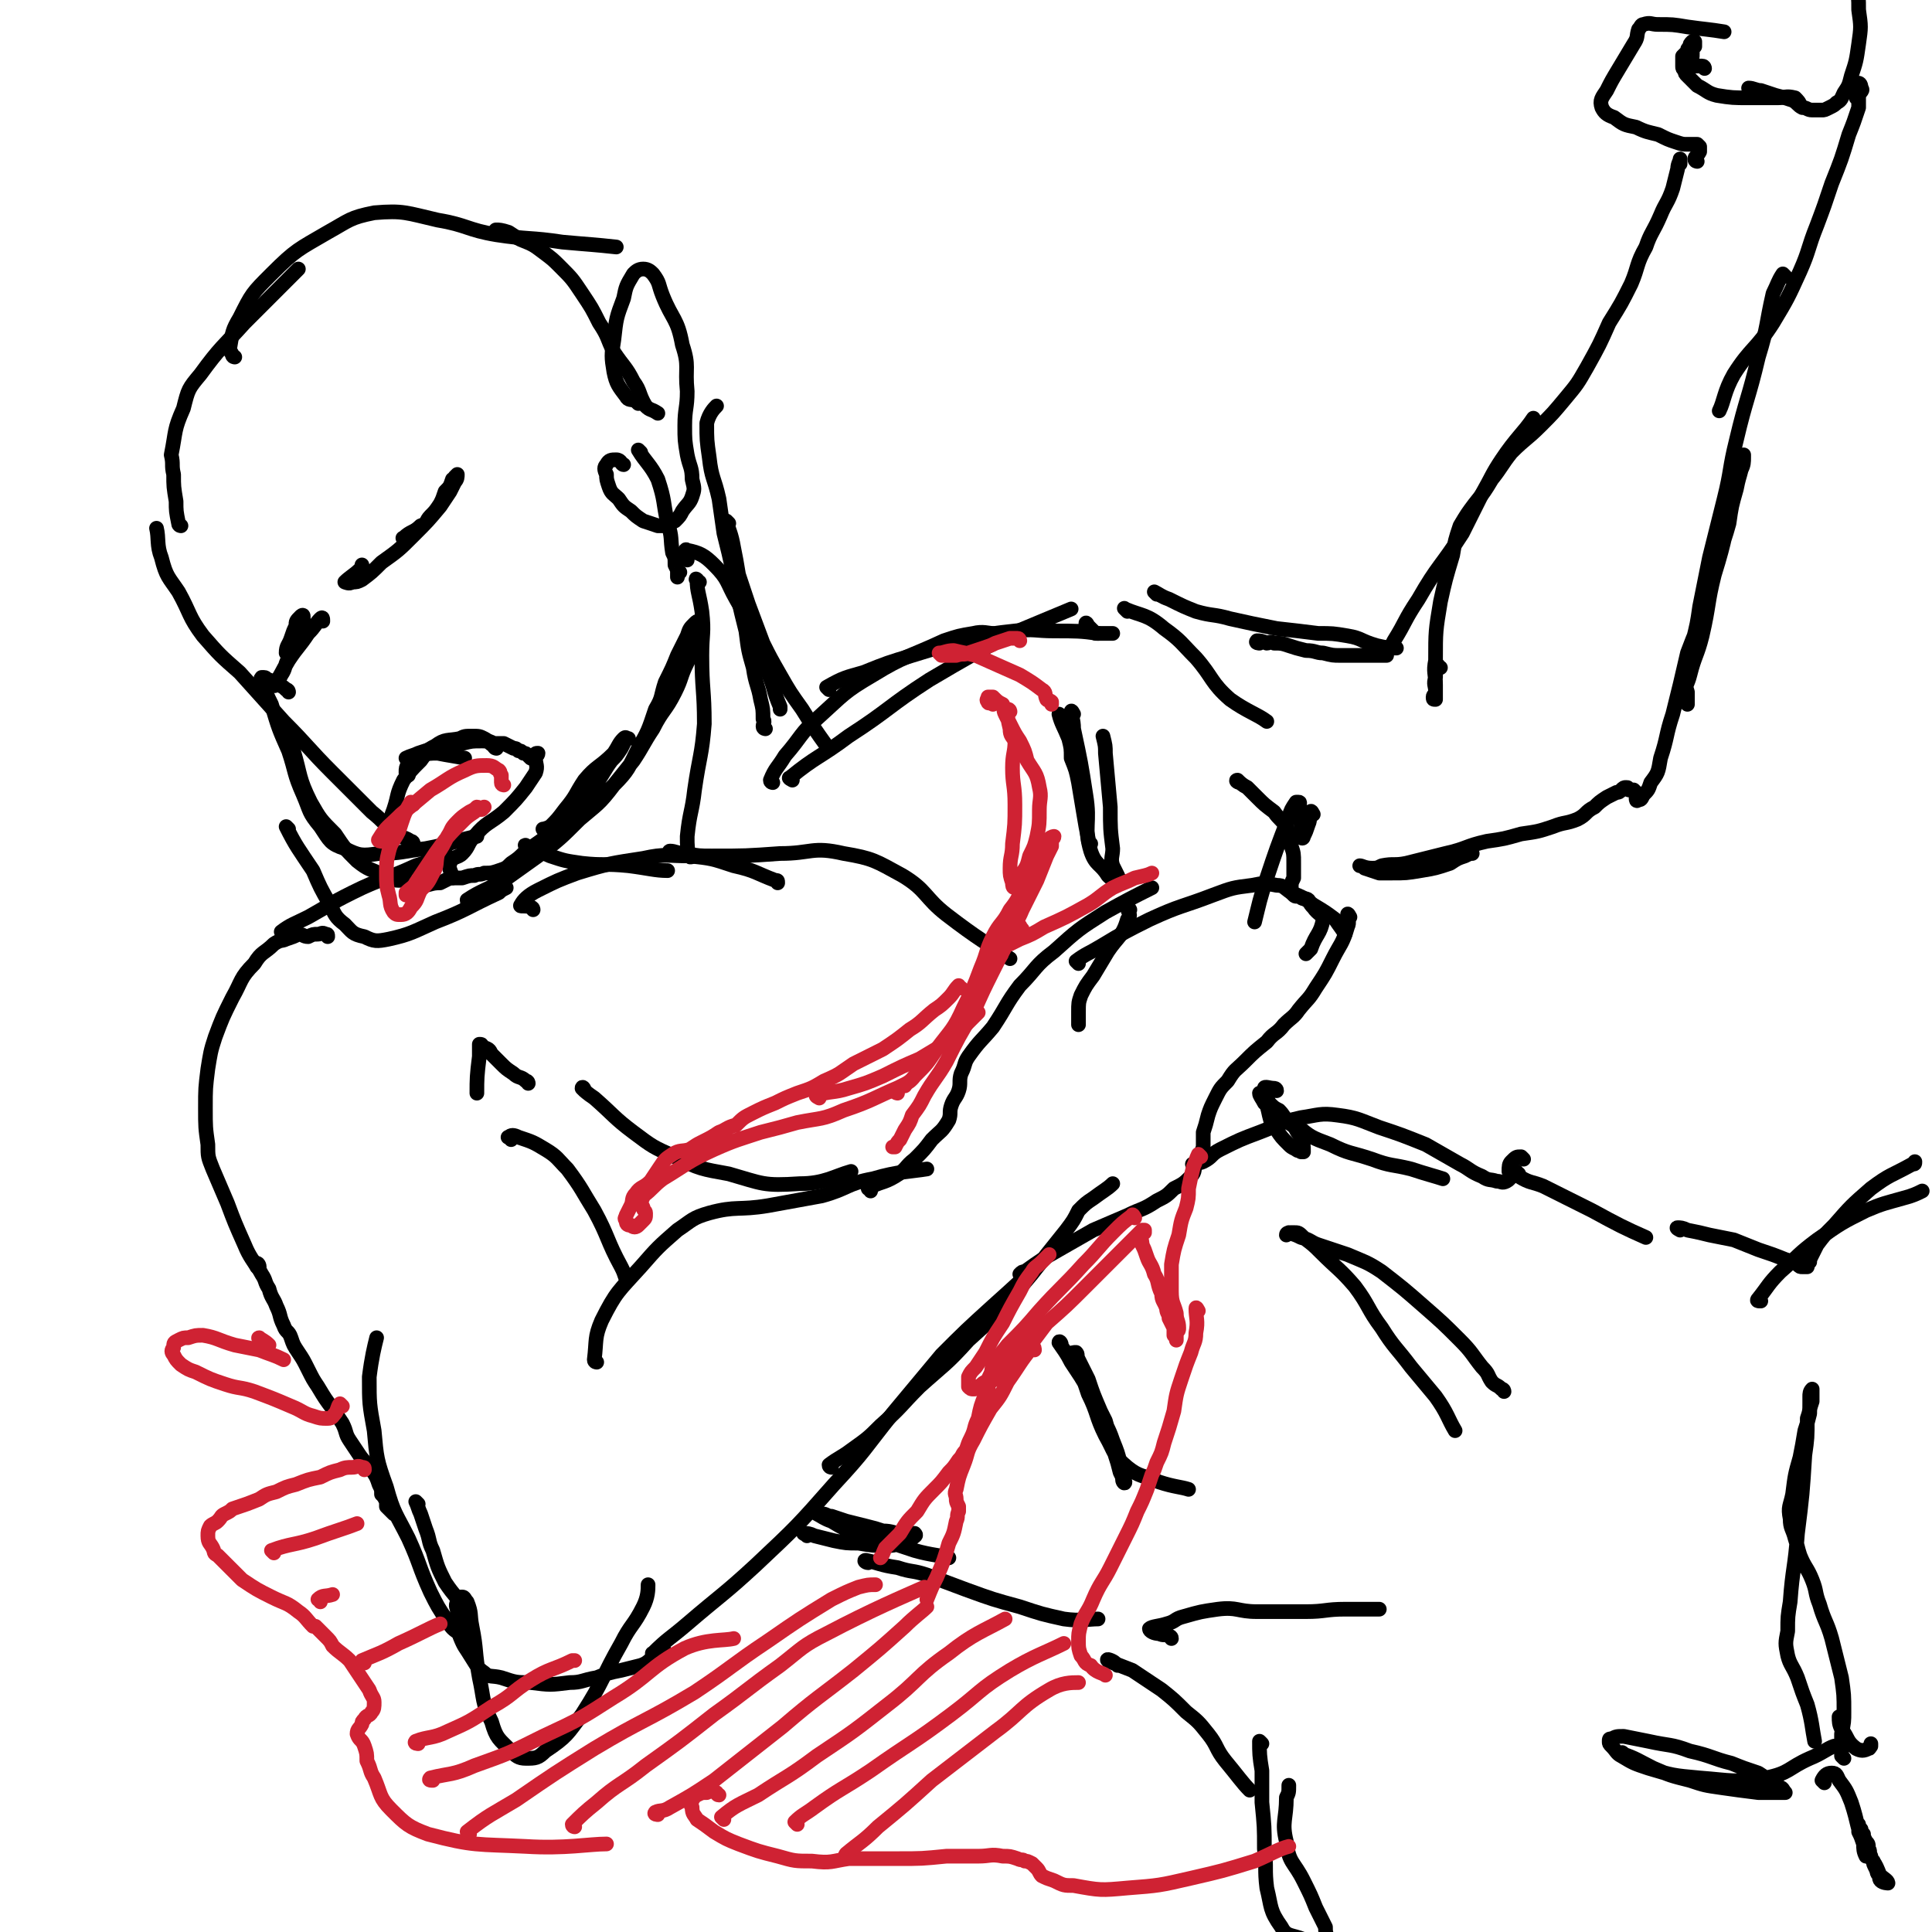 <svg viewBox='0 0 790 790' version='1.1' xmlns='http://www.w3.org/2000/svg' xmlns:xlink='http://www.w3.org/1999/xlink'><g fill='none' stroke='rgb(0,0,0)' stroke-width='6' stroke-linecap='round' stroke-linejoin='round'><path d='M134,383c0,-1 0,-1 -1,-1 -1,-1 -2,0 -3,0 -2,0 -2,0 -4,1 -2,0 -2,-1 -4,-1 -2,1 -2,1 -5,2 -2,1 -2,0 -5,2 -4,4 -5,3 -8,8 -6,6 -5,7 -9,14 -4,8 -4,8 -7,16 -2,6 -2,7 -3,13 -1,8 -1,8 -1,16 0,8 0,8 1,15 0,5 0,5 2,10 3,7 3,7 6,14 3,8 3,8 7,17 2,5 4,7 5,9 '/><path d='M106,518c0,-1 -1,-2 -1,-1 0,1 1,2 2,4 2,3 1,3 3,6 1,4 2,4 3,7 2,4 1,4 3,8 1,3 2,2 3,5 1,3 1,3 3,6 2,3 2,3 4,7 2,4 2,4 4,7 3,5 3,5 6,9 2,3 2,3 4,6 2,4 1,4 3,7 2,3 2,3 4,6 2,3 3,3 5,6 2,3 2,3 3,6 1,2 1,2 1,4 1,1 1,1 2,3 0,1 0,1 0,2 1,1 1,1 2,2 0,0 0,0 0,0 1,1 1,1 1,1 '/><path d='M171,615c0,0 -1,-1 -1,-1 1,2 1,3 2,5 1,3 1,3 2,6 2,5 1,5 3,9 2,7 2,7 5,13 4,6 5,6 9,12 '/><path d='M193,672c0,0 0,-1 -1,-1 -2,-2 -2,-1 -4,-3 -3,-2 -3,-2 -5,-5 -4,-6 -4,-6 -7,-12 -5,-11 -4,-11 -9,-22 -5,-10 -6,-10 -9,-21 -4,-11 -4,-12 -5,-23 -2,-11 -2,-11 -2,-22 1,-8 2,-12 3,-16 '/><path d='M209,466c0,-1 -2,-1 -1,-1 1,-1 2,-1 4,0 6,2 6,2 11,5 5,3 5,4 9,8 6,8 6,9 11,17 6,11 5,12 11,23 1,2 1,2 2,5 '/><path d='M244,557c0,0 -1,0 -1,-1 1,-8 0,-9 3,-16 6,-12 7,-12 16,-22 7,-8 7,-8 15,-15 6,-4 6,-5 13,-7 11,-3 12,-1 24,-3 11,-2 11,-2 22,-4 11,-3 10,-5 21,-7 10,-3 16,-3 22,-4 '/><path d='M268,677c0,0 -2,-1 -1,-1 6,-6 7,-6 14,-12 14,-12 15,-12 28,-24 17,-16 17,-16 32,-33 13,-14 12,-14 24,-29 10,-12 10,-12 20,-24 10,-10 10,-10 21,-20 9,-8 13,-12 19,-17 '/><path d='M340,600c0,0 -1,0 -1,-1 4,-3 5,-3 9,-6 7,-5 7,-5 12,-10 9,-8 8,-8 16,-16 10,-9 11,-9 20,-19 10,-9 10,-9 19,-19 7,-8 7,-8 13,-16 4,-5 4,-5 8,-10 3,-4 3,-4 5,-8 3,-3 3,-3 6,-5 4,-3 6,-4 8,-6 '/><path d='M356,487c0,-1 -1,-1 -1,-1 5,-3 6,-2 11,-5 5,-3 4,-4 8,-7 4,-4 4,-4 7,-8 4,-4 4,-3 7,-8 1,-3 0,-3 1,-6 1,-3 2,-3 3,-6 1,-3 0,-4 1,-7 2,-4 1,-4 3,-7 5,-7 5,-6 10,-12 6,-9 5,-9 11,-17 7,-7 6,-8 14,-14 10,-9 10,-9 21,-16 9,-5 11,-6 19,-10 '/><path d='M462,372c0,0 -1,-2 -1,-1 0,2 2,3 0,5 -2,7 -4,7 -8,13 -3,5 -3,5 -6,10 -3,4 -3,4 -5,8 -1,3 -1,3 -1,7 0,2 0,3 0,5 '/><path d='M441,394c0,0 -1,-1 -1,-1 4,-3 5,-3 10,-6 10,-6 10,-6 20,-11 13,-6 13,-5 26,-10 8,-3 8,-3 16,-4 5,-1 5,-1 10,0 3,0 3,1 6,3 5,2 5,2 9,5 5,3 5,3 9,6 2,3 3,4 4,6 '/><path d='M552,375c0,0 -1,-2 -1,-1 0,2 1,3 0,5 -2,7 -3,7 -6,13 -3,6 -3,6 -7,12 -3,5 -3,4 -7,9 -2,3 -3,3 -6,6 -3,4 -4,3 -7,7 -5,4 -5,4 -9,8 -4,4 -4,3 -7,8 -3,3 -3,3 -5,7 -2,4 -2,4 -3,7 -1,4 -1,4 -2,7 0,3 0,3 0,6 -1,3 -1,3 -3,6 -1,3 0,4 -2,6 -3,3 -3,3 -7,5 -3,3 -3,3 -7,5 -6,4 -6,3 -12,6 -7,3 -7,3 -14,6 -7,4 -7,4 -14,8 -7,4 -7,4 -14,9 -1,0 -1,0 -2,1 '/><path d='M216,443c0,0 0,-1 -1,-1 -2,-2 -3,-1 -5,-3 -3,-2 -3,-2 -5,-4 -2,-2 -2,-2 -4,-4 -1,-2 -1,-2 -4,-3 0,-1 0,-1 -1,-1 0,2 0,3 0,5 -1,8 -1,9 -1,15 '/><path d='M116,382c0,0 -1,-1 -1,-1 4,-3 5,-3 11,-6 9,-5 8,-5 18,-10 12,-6 13,-5 26,-11 6,-2 10,-3 13,-4 '/><path d='M118,283c0,0 0,-1 -1,-1 -1,-1 -1,-1 -3,-2 -2,-1 -2,-1 -4,-2 -1,0 -1,-1 -2,-1 -1,0 -1,0 -1,0 -1,1 0,2 1,3 1,4 1,4 3,8 3,10 3,10 7,19 3,9 2,9 6,18 3,7 2,7 7,13 4,6 4,7 10,9 6,3 7,3 14,2 9,0 10,-1 19,-2 11,-2 15,-4 21,-5 '/><path d='M118,339c0,0 -1,-1 -1,-1 4,8 5,9 11,18 3,7 3,7 7,14 2,4 2,5 6,8 3,3 3,4 8,5 4,2 5,2 10,1 9,-2 10,-3 19,-7 13,-5 13,-6 26,-12 1,-1 1,-1 3,-2 '/><path d='M192,369c0,0 -1,0 -1,-1 6,-4 8,-4 15,-8 7,-5 7,-5 14,-10 9,-7 9,-7 17,-15 7,-6 8,-6 14,-14 6,-6 6,-7 10,-15 4,-7 4,-7 7,-16 3,-5 2,-5 4,-11 3,-6 3,-6 5,-11 2,-4 2,-4 4,-8 1,-3 1,-3 3,-5 1,-1 1,-1 2,-1 0,0 1,1 1,2 -1,3 -1,3 -2,6 -2,5 -2,5 -4,9 -3,6 -2,6 -5,12 -4,8 -5,7 -9,15 -4,6 -4,7 -8,13 -4,5 -4,5 -8,10 -4,4 -4,4 -8,7 -5,3 -5,3 -9,5 -3,2 -4,2 -7,4 -2,1 -2,1 -4,2 0,1 -1,0 -1,0 0,0 1,0 3,-1 3,-3 3,-3 6,-7 5,-6 4,-6 8,-12 5,-6 6,-5 12,-11 2,-3 2,-4 4,-6 1,-1 1,0 2,0 0,0 -1,0 -1,0 -1,2 -1,2 -2,4 -2,3 -2,3 -4,5 -3,4 -3,5 -6,9 -5,5 -5,5 -10,11 -4,4 -4,5 -8,9 -5,4 -5,4 -11,8 -3,3 -3,3 -6,5 -2,2 -2,2 -5,3 -3,1 -3,1 -6,1 -2,1 -2,0 -4,1 -2,0 -2,0 -5,1 -2,0 -2,0 -5,0 -2,1 -2,1 -4,2 -4,0 -4,1 -7,1 -4,0 -4,-1 -8,-2 -4,0 -4,0 -8,-2 -6,-3 -6,-2 -11,-6 -5,-5 -5,-5 -9,-11 -6,-6 -6,-6 -10,-13 -5,-10 -4,-11 -7,-21 -2,-5 -2,-5 -3,-9 '/><path d='M169,345c0,0 0,-1 -1,-1 -3,-2 -3,-1 -6,-3 -5,-4 -5,-5 -10,-9 -8,-8 -8,-8 -16,-16 -10,-10 -10,-11 -20,-21 -9,-10 -9,-10 -18,-20 -8,-7 -8,-7 -15,-15 -6,-8 -5,-9 -10,-18 -4,-6 -5,-6 -7,-14 -2,-5 -1,-8 -2,-12 '/><path d='M74,215c0,0 -1,0 -1,-1 -1,-5 -1,-5 -1,-9 -1,-6 -1,-6 -1,-11 -1,-4 0,-4 -1,-8 0,0 0,0 0,0 2,-10 1,-10 5,-19 2,-8 2,-8 7,-14 8,-11 9,-11 18,-21 1,-1 1,-1 1,-1 7,-7 7,-7 14,-14 3,-3 7,-7 7,-7 '/><path d='M96,146c0,0 -1,0 -1,-1 -1,-2 -2,-2 -1,-3 1,-6 1,-7 4,-12 5,-10 5,-10 13,-18 10,-10 11,-10 23,-17 9,-5 9,-6 19,-8 12,-1 13,0 26,3 12,2 12,4 24,6 13,2 14,1 27,3 11,1 13,1 22,2 '/><path d='M204,95c0,-1 -2,-1 -1,-1 1,0 2,0 5,1 3,2 3,2 5,3 5,2 5,2 9,5 4,3 4,3 7,6 5,5 5,5 9,11 4,6 4,6 7,12 4,6 3,6 6,12 4,6 5,6 8,12 3,4 2,5 5,10 2,2 2,1 5,3 '/><path d='M261,165c0,0 0,0 -1,-1 -2,-1 -3,0 -4,-2 -3,-4 -4,-5 -5,-10 -1,-6 -1,-7 0,-13 1,-9 1,-9 4,-17 1,-5 1,-5 4,-10 1,-1 2,-2 4,-2 2,0 3,1 4,2 3,4 2,4 4,9 4,10 6,9 8,20 3,9 1,9 2,19 0,7 -1,7 -1,14 0,6 0,6 1,12 1,5 2,5 2,10 1,4 1,4 0,7 -1,3 -2,3 -4,6 -1,2 -1,2 -3,4 -2,1 -2,1 -4,2 -1,0 -1,0 -3,0 -3,-1 -3,-1 -6,-2 -3,-2 -3,-2 -5,-4 -3,-2 -3,-2 -5,-5 -2,-2 -3,-2 -4,-5 -1,-3 -1,-3 -1,-5 -1,-2 -1,-3 0,-4 1,-2 2,-2 4,-2 2,0 2,2 3,2 '/><path d='M262,185c0,0 -1,-1 -1,-1 3,5 5,6 8,12 3,9 2,9 4,18 2,6 1,6 2,12 1,2 1,2 1,5 1,2 1,2 1,3 0,1 0,2 0,2 0,0 0,-1 1,-2 '/><path d='M281,229c0,0 -1,-1 -1,-1 0,-2 0,-4 1,-3 5,1 7,2 11,6 6,6 5,7 9,14 4,7 4,7 7,14 3,8 3,8 6,16 3,7 2,7 5,14 0,1 0,1 0,1 '/><path d='M298,214c0,0 -1,-1 -1,-1 1,4 2,5 3,11 1,5 1,5 2,11 2,6 2,6 4,12 3,8 3,8 6,16 3,6 3,6 7,13 4,7 4,7 9,14 5,8 5,8 10,15 0,1 0,1 0,1 '/><path d='M313,298c0,0 -1,0 -1,-1 0,-1 1,-2 0,-3 0,-4 0,-4 -1,-8 -1,-6 -2,-6 -3,-13 -2,-7 -2,-7 -3,-15 -3,-12 -3,-12 -5,-23 -2,-9 -2,-9 -4,-17 -1,-7 -1,-7 -2,-14 -2,-9 -3,-8 -4,-17 -1,-7 -1,-7 -1,-14 1,-4 3,-6 4,-7 '/><path d='M286,238c-1,0 -2,-2 -1,-1 0,5 1,6 2,13 1,9 0,9 0,18 0,14 1,14 1,28 -1,13 -2,13 -4,27 -1,9 -2,9 -3,19 0,4 0,5 1,8 0,1 1,0 3,0 0,0 0,0 0,0 '/><path d='M216,347c0,-1 -2,-2 -1,-1 4,1 5,2 10,4 6,2 6,2 13,3 9,1 9,0 19,1 8,1 11,2 16,2 '/><path d='M218,372c0,0 0,-1 -1,-1 -2,-1 -5,0 -4,-1 1,-2 3,-4 7,-6 8,-4 8,-4 16,-7 13,-4 14,-4 27,-6 9,-2 10,-1 19,-1 9,1 9,1 18,4 9,2 9,3 17,6 1,0 1,0 1,1 '/><path d='M275,349c0,0 -2,-1 -1,-1 2,0 3,1 6,1 6,1 6,1 11,1 14,0 14,0 28,-1 13,0 13,-3 26,0 12,2 13,3 24,9 10,6 9,9 18,16 13,10 17,12 26,18 '/><path d='M324,319c0,0 -2,-1 -1,-1 11,-9 12,-8 24,-17 17,-11 16,-12 33,-23 17,-10 17,-10 34,-19 12,-5 12,-5 24,-10 '/><path d='M316,320c0,0 -1,0 -1,-1 2,-5 3,-5 6,-10 7,-8 6,-9 14,-16 10,-9 10,-10 22,-17 13,-8 14,-7 29,-14 6,-2 6,-2 12,-3 4,-1 6,0 8,0 '/><path d='M339,282c0,0 -1,-1 -1,-1 7,-4 8,-4 15,-6 10,-4 10,-4 20,-7 13,-4 13,-4 25,-7 8,-2 8,-2 17,-3 8,-1 8,0 16,0 9,0 11,0 18,1 '/><path d='M445,256c0,0 -1,-2 -1,-1 1,1 2,2 4,4 1,0 2,0 3,0 0,0 0,0 1,0 0,0 0,0 1,0 1,0 1,0 2,0 0,0 0,0 0,0 '/><path d='M439,292c0,0 -1,-2 -1,-1 0,2 1,3 1,7 3,14 3,14 5,27 2,12 -1,13 2,23 2,6 4,5 7,10 1,1 1,1 3,2 0,0 0,0 1,0 1,0 1,0 1,0 0,-1 -1,-1 -1,-2 -1,-2 -1,-2 -2,-4 -1,-3 0,-4 0,-7 -1,-8 -1,-8 -1,-17 -1,-11 -1,-11 -2,-22 0,-3 0,-3 -1,-7 '/><path d='M461,250c0,0 -2,-2 -1,-1 7,3 9,2 16,8 7,5 7,6 13,12 7,8 6,10 14,17 7,5 11,6 15,9 '/><path d='M473,243c0,0 -1,-1 -1,-1 2,1 3,2 6,3 6,3 6,3 11,5 7,2 7,1 14,3 9,2 9,2 19,4 9,1 9,1 17,2 6,0 6,0 12,1 6,1 5,2 12,4 4,1 6,1 8,1 '/><path d='M515,263c0,0 -2,0 -1,-1 1,0 2,0 4,1 1,0 1,-1 3,0 3,0 3,0 6,1 3,1 3,1 7,2 4,0 4,1 7,1 4,1 4,1 7,1 4,0 4,0 8,0 2,0 2,0 4,0 1,0 1,0 3,0 1,0 1,0 2,0 1,0 1,0 2,0 0,-1 0,-1 0,-2 2,-2 2,-2 3,-4 5,-8 4,-8 10,-17 8,-14 9,-13 18,-27 4,-8 4,-8 8,-16 4,-7 4,-8 8,-14 6,-9 9,-11 13,-17 '/><path d='M589,273c-1,0 -1,-1 -1,-1 -1,2 -1,3 -1,5 -1,3 0,3 0,6 0,1 -1,1 -1,2 0,1 0,1 1,1 0,-1 0,-1 0,-2 0,-2 0,-2 0,-4 0,-5 -1,-5 0,-10 0,-12 0,-12 2,-24 2,-9 2,-9 5,-19 1,-6 1,-6 3,-12 3,-5 3,-5 6,-9 4,-5 4,-5 7,-10 4,-5 4,-6 8,-11 6,-6 6,-5 12,-11 5,-5 5,-5 10,-11 5,-6 5,-6 9,-13 5,-9 5,-9 9,-18 5,-8 5,-8 9,-16 3,-7 2,-8 6,-15 2,-6 3,-6 6,-13 2,-5 3,-5 5,-11 1,-4 1,-4 2,-8 0,-2 1,-3 1,-4 0,0 0,1 0,1 0,1 0,1 0,1 '/><path d='M730,113c0,0 -1,-1 -1,-1 -2,3 -2,4 -4,8 -3,13 -2,13 -6,26 -4,17 -5,17 -9,34 -3,12 -2,12 -5,24 -3,12 -3,12 -6,24 -2,10 -2,10 -4,20 -1,7 -1,7 -3,15 -1,6 -2,6 -3,13 0,3 0,4 1,7 0,3 0,4 0,5 0,0 -1,-2 -1,-4 0,-4 1,-4 2,-8 2,-8 3,-8 5,-16 3,-13 2,-13 5,-25 2,-11 3,-10 6,-21 1,-7 1,-7 3,-14 1,-5 1,-4 2,-8 1,-2 1,-3 1,-5 0,0 0,-1 0,-1 0,2 0,3 -1,5 -2,6 -2,6 -3,12 -4,16 -3,16 -8,32 -4,17 -5,16 -11,32 -3,13 -3,13 -6,25 -3,9 -2,9 -5,18 -1,6 -1,6 -4,10 -1,3 -1,3 -3,5 -1,2 -1,2 -2,2 -1,1 -1,0 -1,-1 0,-1 0,-1 0,-1 0,-1 0,-1 -1,-2 -1,0 -1,0 -2,0 -1,-1 0,-1 -1,-1 -1,0 -1,0 -2,1 -1,1 -1,1 -2,1 -2,1 -2,1 -4,2 -3,2 -3,2 -5,4 -4,2 -3,3 -7,5 -5,2 -5,1 -10,3 -6,2 -6,2 -13,3 -7,2 -7,2 -14,3 -9,2 -8,3 -17,5 -8,2 -8,2 -16,4 -5,1 -5,0 -10,1 -2,1 -2,1 -4,1 -3,0 -4,-1 -5,-1 0,0 1,0 2,1 3,1 3,1 6,2 3,0 3,0 5,0 6,0 6,0 12,-1 6,-1 6,-1 12,-3 3,-2 3,-2 6,-3 2,-1 2,-1 3,-1 '/><path d='M507,320c-1,0 -2,-1 -1,-1 1,1 2,2 4,3 2,2 2,2 4,4 3,3 3,3 7,6 2,3 3,3 5,6 1,3 1,4 2,8 1,3 1,3 1,7 0,3 0,3 0,6 -1,2 -1,2 -1,4 0,2 0,2 1,3 1,1 1,0 3,1 1,1 2,0 3,1 1,2 1,2 2,3 2,3 4,3 4,5 -1,6 -3,6 -5,12 -1,1 -1,1 -2,2 '/><path d='M537,333c0,0 -1,-2 -1,-1 -1,2 0,3 -1,5 -1,3 -1,3 -2,5 0,1 -1,1 -1,0 0,-2 0,-2 0,-5 0,-2 1,-2 0,-5 0,-1 0,-1 -1,-3 0,0 1,-1 0,-1 0,0 -1,0 -1,0 -2,3 -2,3 -3,6 -5,13 -5,13 -9,25 -3,9 -3,10 -5,18 '/><path d='M434,293c0,0 -1,-1 -1,-1 1,4 2,5 4,10 1,4 1,4 1,8 2,5 2,5 3,10 1,6 1,6 2,12 1,6 1,6 2,11 0,1 0,1 1,2 '/><path d='M330,628c-1,-1 -2,-1 -1,-1 1,0 2,0 4,1 4,1 4,1 8,2 5,1 5,1 10,1 6,1 6,1 12,1 4,0 4,-1 8,-2 1,0 1,0 2,-1 1,-1 2,-1 1,-2 -1,0 -3,0 -5,0 -4,0 -4,-1 -8,-1 -3,-1 -3,-1 -7,-2 -4,-1 -4,-1 -8,-2 -3,-1 -3,-1 -6,-2 -2,0 -2,-1 -4,-1 -1,0 -2,0 -2,0 2,1 3,2 6,3 5,3 5,3 11,5 11,3 11,3 23,7 7,2 11,2 14,3 '/><path d='M239,446c0,-1 -1,-2 -1,-1 1,1 2,2 5,4 8,7 8,8 16,14 8,6 8,6 17,10 10,5 11,5 22,7 14,4 14,5 29,4 10,0 14,-3 21,-5 '/><path d='M355,639c-1,0 -2,-1 -1,-1 5,1 6,2 13,3 6,2 6,1 12,3 8,3 8,3 16,6 11,4 11,4 22,7 9,3 9,3 18,5 7,1 10,0 14,0 '/><path d='M522,446c0,-1 -1,-1 -1,-1 -2,0 -4,-1 -4,0 0,5 1,6 2,11 1,4 1,4 3,6 2,3 2,3 5,6 1,1 1,1 3,2 1,1 1,0 2,1 1,0 1,0 1,0 0,-3 0,-3 -1,-6 -1,-2 -1,-1 -2,-3 -1,-2 -2,-2 -3,-3 -2,-2 -2,-3 -4,-5 -2,-1 -2,-1 -4,-3 -1,-2 -1,-2 -2,-3 -1,-1 -2,-1 -2,-1 0,1 1,2 2,4 2,2 2,2 4,4 4,3 4,3 9,5 6,5 6,5 14,8 8,4 8,3 17,6 8,3 8,2 16,4 6,2 10,3 13,4 '/><path d='M621,480c-1,0 -1,-1 -1,-1 -2,1 -2,3 -4,4 -2,1 -2,0 -4,0 -3,-1 -3,0 -6,-2 -5,-2 -5,-3 -9,-5 -7,-4 -7,-4 -14,-8 -10,-4 -10,-4 -19,-7 -8,-3 -9,-4 -17,-5 -7,-1 -8,0 -15,1 -9,2 -9,3 -17,6 -8,3 -8,3 -16,7 -4,2 -3,3 -7,5 -2,1 -3,0 -4,1 -1,0 0,0 0,1 '/><path d='M434,550c0,-1 -1,-2 -1,-1 2,3 3,4 5,8 4,6 4,6 7,11 4,7 4,7 7,13 2,7 2,7 4,14 1,3 1,3 2,7 1,2 1,2 1,3 0,1 1,2 1,1 -1,-3 -1,-4 -2,-8 -1,-4 -1,-4 -3,-9 -2,-6 -3,-6 -5,-12 -3,-7 -3,-7 -5,-13 -2,-4 -2,-4 -4,-8 -1,-2 0,-2 -1,-3 -1,0 -2,0 -2,1 0,2 1,2 2,4 3,6 3,6 5,12 4,8 3,9 7,17 4,7 3,8 9,13 5,4 6,3 13,6 6,2 9,2 12,3 '/><path d='M623,474c0,0 -1,-1 -1,-1 -2,0 -2,0 -4,2 -1,1 -1,2 -1,4 1,1 2,1 4,2 5,3 5,2 10,4 10,5 10,5 20,10 11,6 13,7 22,11 '/><path d='M615,569c0,0 0,-1 -1,-1 -2,-2 -2,-1 -4,-3 -2,-3 -1,-3 -4,-6 -4,-5 -4,-6 -9,-11 -7,-7 -7,-7 -15,-14 -8,-7 -8,-7 -17,-14 -6,-4 -7,-4 -14,-7 -6,-2 -6,-2 -12,-4 -3,-1 -3,-2 -7,-3 -2,-1 -2,-1 -5,-2 0,0 -1,1 -1,1 0,-1 1,-1 3,-1 2,0 2,0 4,2 4,3 4,3 7,6 7,7 8,7 14,14 6,8 5,9 11,17 5,8 6,8 12,16 5,6 5,6 10,12 5,7 5,9 8,14 '/><path d='M457,681c0,0 0,0 -1,-1 -1,-1 -4,-2 -3,-1 2,1 5,2 10,4 6,4 6,4 12,8 5,4 5,4 10,9 5,4 5,4 9,9 4,5 3,6 7,11 5,6 7,9 10,12 '/><path d='M479,670c0,-1 -1,-1 -1,-1 -2,-1 -2,0 -4,-1 -2,0 -4,-1 -4,-2 1,-1 4,-1 7,-2 4,-1 3,-2 7,-3 7,-2 7,-2 14,-3 8,-1 8,1 16,1 10,0 10,0 20,0 8,0 8,-1 16,-1 7,0 11,0 14,0 '/><path d='M687,503c0,0 -2,-1 -1,-1 1,0 2,0 4,1 5,1 5,1 9,2 5,1 5,1 10,2 5,2 5,2 10,4 6,2 6,2 11,4 3,1 3,1 5,2 1,1 1,1 2,1 1,0 1,0 2,0 0,-1 0,-1 1,-2 0,-1 0,-1 1,-3 1,-2 1,-2 2,-4 3,-4 3,-4 7,-8 7,-8 7,-8 15,-15 8,-6 8,-5 17,-10 1,0 1,0 1,-1 '/><path d='M720,532c-1,0 -2,0 -1,-1 4,-5 4,-6 9,-11 8,-7 7,-7 15,-13 10,-7 10,-7 20,-12 7,-3 8,-3 15,-5 4,-1 6,-2 8,-3 '/><path d='M516,713c0,0 -1,-1 -1,-1 0,5 0,6 1,12 0,6 0,6 0,13 1,10 1,10 1,19 1,8 0,8 1,16 2,8 1,9 6,16 2,4 4,3 9,5 2,2 2,2 4,3 2,1 2,1 5,1 1,-1 2,-1 2,-2 0,-1 -1,-1 -1,-2 -1,-3 -1,-3 -1,-5 -2,-4 -2,-4 -4,-8 -2,-5 -2,-5 -5,-11 -4,-8 -6,-7 -7,-16 -2,-8 0,-9 0,-18 1,-2 1,-2 1,-5 '/><path d='M664,718c0,-1 -1,-2 -1,-1 6,2 7,3 13,6 7,3 7,3 15,5 6,2 6,2 13,3 7,1 7,1 15,2 3,0 3,0 7,0 1,0 1,0 3,0 0,0 1,0 1,0 -1,-1 -1,-2 -2,-2 -2,-2 -2,-2 -4,-3 -2,-1 -2,-1 -5,-3 -6,-2 -6,-2 -11,-4 -8,-2 -8,-3 -17,-5 -8,-3 -8,-2 -17,-4 -5,-1 -5,-1 -10,-2 -3,0 -3,0 -5,1 -1,0 -1,0 -1,1 0,1 0,1 1,2 2,2 2,3 4,4 5,3 5,3 11,5 10,3 10,3 21,4 13,1 14,2 27,0 10,-2 9,-4 18,-8 5,-2 7,-4 10,-5 '/><path d='M754,719c0,0 0,0 -1,-1 0,-2 0,-2 0,-5 0,-2 0,-2 0,-4 1,-5 1,-5 1,-9 0,-7 0,-7 -1,-14 -2,-8 -2,-8 -4,-16 -2,-7 -3,-7 -5,-14 -2,-5 -1,-5 -3,-10 -2,-5 -3,-5 -5,-10 -1,-3 -1,-4 -2,-7 -1,-4 -2,-4 -2,-8 -1,-5 0,-5 1,-10 1,-8 1,-8 3,-15 1,-5 1,-5 2,-11 1,-3 1,-3 2,-7 0,-2 0,-2 1,-5 0,-1 0,-1 0,-3 0,-1 0,-2 0,-2 -1,1 -1,2 -1,3 0,1 0,1 0,3 0,3 0,3 -1,6 0,8 0,8 -1,15 -1,16 -1,16 -3,32 -1,14 -2,14 -3,28 -1,6 -1,6 -1,12 -1,5 -1,5 0,10 1,4 2,4 4,9 2,6 2,6 4,11 2,7 2,10 3,15 '/><path d='M753,703c-1,0 -1,-1 -1,-1 0,2 0,3 1,5 3,4 2,5 6,8 2,1 3,1 5,0 1,0 0,-1 1,-1 0,-1 0,-1 0,-1 '/><path d='M746,729c0,0 -1,-1 -1,-1 1,-2 2,-3 4,-3 2,0 2,1 3,3 3,4 3,4 5,9 3,9 2,10 6,19 2,5 3,4 5,9 1,2 0,3 1,4 1,1 3,1 3,1 0,-1 -2,-2 -3,-3 -2,-1 -1,-1 -2,-3 -1,-2 -1,-2 -1,-3 -1,-1 -1,-1 -1,-2 -1,-2 0,-2 -1,-3 0,-2 0,-2 -1,-3 -1,-2 -1,-2 -1,-3 -1,-1 -1,-1 -1,-2 0,0 0,0 -1,-1 0,0 0,-1 0,-1 0,1 0,2 0,3 1,2 1,2 2,5 0,2 0,3 1,5 '/><path d='M272,676c0,-1 -1,-2 -1,-1 -2,0 -2,1 -4,3 -2,1 -2,2 -5,3 -4,1 -4,1 -8,2 -5,1 -5,1 -10,3 -6,1 -6,2 -11,2 -8,1 -8,1 -16,0 -6,0 -6,0 -12,-2 -4,-1 -5,0 -7,-2 -3,-2 -3,-3 -5,-6 -3,-5 -3,-4 -5,-9 -1,-5 -1,-5 -1,-10 0,-2 -1,-2 0,-4 0,-2 1,-2 2,-2 1,0 1,1 2,2 2,5 1,5 2,10 2,10 1,10 3,21 2,9 1,10 5,18 2,7 3,7 8,12 2,2 3,3 6,3 4,0 5,0 8,-3 9,-6 9,-7 15,-15 9,-14 8,-15 16,-29 4,-8 5,-7 9,-15 2,-4 2,-7 2,-9 '/><path d='M166,221c0,-1 -2,-1 -1,-1 3,-3 4,-2 7,-5 3,-1 2,-2 4,-4 2,-2 2,-2 4,-5 1,-2 1,-2 2,-5 2,-2 2,-2 3,-5 0,0 1,0 1,-1 0,0 1,-1 1,-1 0,1 0,2 -1,3 -1,2 -1,2 -2,4 -2,3 -2,3 -4,6 -5,6 -5,6 -11,12 -6,6 -6,6 -13,11 -4,4 -4,4 -8,7 -2,1 -2,1 -4,1 -1,1 -3,0 -3,0 2,-2 4,-3 6,-5 1,-1 1,-1 1,-2 '/><path d='M118,268c0,0 -1,-1 -1,-1 0,-3 1,-3 2,-6 1,-3 1,-3 2,-5 0,-2 0,-2 2,-4 0,0 1,-1 1,0 0,0 0,1 0,2 -1,3 -1,3 -2,6 -2,5 -2,5 -4,9 -2,4 -1,4 -3,7 -1,2 -1,2 -2,3 0,1 -1,2 -1,1 3,-4 3,-5 6,-10 4,-6 4,-5 8,-11 3,-3 3,-4 5,-6 1,-1 1,0 1,1 0,0 0,0 0,0 '/><path d='M167,317c0,0 0,0 -1,-1 0,-2 0,-2 1,-4 2,-2 2,-2 5,-3 3,-1 4,-1 7,-1 5,1 6,1 11,2 '/><path d='M167,311c0,-1 -1,-1 -1,-1 2,-1 3,-1 5,-2 6,-2 6,-2 11,-3 3,-1 3,-1 7,-1 4,-1 4,-1 8,-1 3,0 3,0 5,1 2,0 2,0 4,0 2,1 2,1 4,2 1,0 1,0 2,1 1,0 1,0 2,1 1,0 1,0 2,1 0,0 0,0 1,1 0,0 0,0 1,0 0,-1 0,-1 1,-1 0,-1 0,-1 1,-1 0,1 -1,1 -1,2 0,3 1,3 0,6 -2,3 -2,3 -4,6 -4,5 -4,5 -9,10 -6,5 -7,4 -12,10 -3,3 -2,4 -5,7 -2,2 -4,1 -5,4 -1,2 1,4 1,6 '/><path d='M203,306c0,0 -1,0 -1,-1 -2,-1 -2,-2 -4,-3 -2,-1 -2,-1 -5,-1 -3,0 -3,0 -5,1 -5,1 -6,0 -10,3 -4,2 -3,2 -6,6 -4,4 -4,4 -7,8 -3,6 -2,6 -4,12 -2,5 -2,8 -2,9 '/></g>
<g fill='none' stroke='rgb(207,34,51)' stroke-width='6' stroke-linecap='round' stroke-linejoin='round'><path d='M169,329c0,0 -1,-1 -1,-1 -3,5 -3,6 -5,12 -2,4 -3,4 -4,8 -1,4 -1,5 -1,9 0,5 0,5 1,9 1,3 0,4 2,7 1,1 1,1 3,1 2,0 3,-1 4,-3 3,-3 2,-3 4,-7 3,-3 3,-3 5,-7 2,-3 1,-4 2,-8 2,-3 2,-3 4,-7 2,-3 1,-3 4,-6 2,-2 2,-2 5,-4 2,-1 2,-1 3,-2 1,0 1,1 2,1 0,0 0,0 0,0 1,-1 1,-1 1,-1 0,0 -1,0 -1,1 -2,0 -2,0 -3,1 -3,2 -3,2 -5,4 -6,6 -6,6 -11,13 -4,6 -4,6 -8,12 -1,2 -2,2 -4,4 0,1 0,1 0,1 '/><path d='M156,344c0,0 -2,0 -1,-1 3,-5 4,-5 9,-10 6,-5 6,-5 12,-10 7,-4 7,-5 14,-8 4,-2 5,-2 9,-2 3,0 3,1 5,2 1,1 0,1 1,2 0,2 0,2 0,3 0,1 1,1 1,1 '/></g>
<g fill='none' stroke='rgb(0,0,0)' stroke-width='6' stroke-linecap='round' stroke-linejoin='round'><path d='M694,66c0,0 -1,0 -1,-1 0,-1 1,-1 2,-3 0,-1 0,-1 0,-2 0,0 0,0 -1,-1 -2,0 -2,0 -4,0 -2,0 -2,0 -5,-1 -3,-1 -3,-1 -7,-3 -4,-1 -5,-1 -9,-3 -5,-1 -5,-1 -9,-4 -3,-1 -4,-2 -5,-4 -1,-3 0,-4 2,-7 2,-4 2,-4 5,-9 3,-5 3,-5 6,-10 2,-3 1,-3 2,-6 1,-1 1,-2 2,-2 3,-1 3,0 6,0 6,0 6,0 12,1 7,1 9,1 15,2 '/><path d='M697,28c0,0 0,-1 -1,-1 -2,0 -2,0 -3,0 -1,0 -1,0 -2,-1 0,0 0,-1 0,-1 1,-2 1,-1 1,-3 0,-1 0,-1 0,-2 0,-1 1,-1 1,-1 0,-1 0,-1 0,-2 -1,0 -1,0 -1,0 -1,1 -1,1 -1,2 -1,1 -1,1 -1,2 -1,1 -1,1 -2,2 0,1 0,1 0,2 0,1 0,1 0,2 0,1 0,1 1,2 0,1 0,1 1,2 2,2 2,2 4,4 4,2 4,3 8,4 6,1 7,1 13,1 6,0 6,0 12,0 3,0 3,-1 7,0 1,1 2,2 2,3 '/><path d='M716,37c0,0 -1,-1 -1,-1 2,0 3,1 5,1 3,1 3,1 6,2 4,1 4,1 7,2 2,1 2,2 4,3 2,0 2,1 4,1 2,0 2,0 4,0 1,0 1,0 3,-1 2,-1 2,-1 3,-2 2,-1 2,-2 3,-4 2,-3 2,-3 3,-7 2,-6 2,-6 3,-13 1,-7 1,-7 0,-14 0,-5 0,-5 -1,-10 0,-2 0,-3 -2,-5 0,-1 -1,-1 -2,-1 -1,0 0,1 -1,2 -2,0 -3,0 -3,1 '/><path d='M760,41c0,-1 -1,-1 -1,-1 0,-2 0,-2 0,-4 0,-1 0,-2 1,-2 0,0 1,0 1,2 1,1 0,1 -1,3 0,2 0,2 0,5 -2,6 -2,6 -4,11 -3,10 -3,10 -7,20 -3,9 -3,9 -6,17 -4,10 -3,10 -7,19 -5,11 -5,11 -11,21 -7,11 -9,10 -16,21 -4,7 -4,11 -6,15 '/></g>
<g fill='none' stroke='rgb(207,34,51)' stroke-width='6' stroke-linecap='round' stroke-linejoin='round'><path d='M367,447c0,0 -1,0 -1,-1 3,-3 5,-2 8,-6 5,-5 5,-5 9,-11 6,-8 7,-8 11,-17 4,-8 4,-8 7,-16 3,-7 2,-7 5,-13 3,-6 4,-5 7,-11 4,-5 3,-5 6,-10 2,-5 2,-5 5,-10 1,-3 2,-3 3,-6 1,-2 1,-2 2,-3 1,-1 2,-1 2,-1 0,1 -1,1 -1,2 0,1 0,1 0,2 -1,2 -1,2 -2,4 -2,5 -2,5 -4,10 -3,6 -3,6 -6,12 -2,5 -3,5 -5,9 -1,2 -1,3 -3,5 0,2 -1,2 -1,4 0,0 0,1 0,1 1,-1 0,-1 1,-2 0,-1 0,-1 1,-2 1,-1 1,-1 2,-1 2,-1 2,-1 4,-2 5,-2 5,-2 10,-5 9,-4 9,-4 18,-9 5,-3 5,-4 10,-7 4,-2 5,-2 9,-4 4,-1 5,-1 7,-2 '/><path d='M418,380c-1,-1 -1,-2 -1,-1 -2,1 -2,1 -3,3 -4,7 -4,7 -8,15 -4,8 -4,8 -8,17 -6,10 -6,10 -11,20 -4,7 -5,7 -9,14 -2,4 -2,4 -5,8 -1,3 -1,3 -3,6 -1,2 -1,2 -2,4 -1,1 -1,1 -2,3 0,0 0,0 -1,0 '/><path d='M491,473c0,0 -1,-1 -1,-1 -1,2 -1,3 -2,5 -1,4 -1,4 -2,9 0,4 0,4 -1,8 -2,5 -2,5 -3,11 -2,6 -2,6 -3,12 0,6 0,6 0,11 0,5 1,5 2,9 0,3 1,3 1,6 0,1 0,1 -1,2 0,1 0,1 0,2 0,0 0,1 0,1 0,-1 0,-1 -1,-2 0,-1 0,-1 0,-3 -1,-2 -1,-2 -2,-4 0,-2 -1,-2 -1,-4 -1,-3 -2,-3 -2,-6 -2,-4 -1,-5 -3,-8 -1,-4 -2,-4 -3,-7 -1,-3 -1,-3 -2,-5 0,-1 0,-2 -1,-3 0,0 1,0 1,-1 0,0 0,0 0,0 0,-1 0,0 0,0 0,-1 0,-1 1,-1 0,0 0,0 0,-1 0,0 0,0 -1,0 -2,2 -2,2 -3,3 -10,10 -10,10 -20,20 -8,8 -8,8 -16,15 -3,4 -3,4 -6,8 -4,2 -5,1 -7,4 -2,2 -1,3 -3,4 -1,2 -2,1 -3,2 0,1 1,1 1,1 0,1 -1,0 -1,0 0,0 1,0 1,1 0,0 -1,0 -1,1 -1,1 -1,1 -2,2 -2,1 -2,0 -4,1 -2,1 -1,1 -3,2 -1,1 -1,1 -2,1 -1,0 -1,0 -2,-1 0,-2 0,-2 0,-4 1,-2 1,-2 3,-4 2,-3 2,-3 4,-6 3,-6 3,-6 7,-12 3,-6 3,-6 7,-13 2,-4 2,-4 5,-8 1,-2 2,-2 4,-4 1,-1 2,-2 3,-3 '/><path d='M464,498c0,0 -1,-2 -1,-1 -4,3 -4,3 -8,7 -6,6 -6,7 -12,13 -9,10 -9,9 -18,19 -6,7 -6,7 -13,14 -3,4 -3,3 -5,7 -2,2 -1,3 -2,5 -1,2 -1,2 -1,4 0,3 1,4 1,5 '/><path d='M424,544c0,0 0,-1 -1,-1 -3,2 -4,2 -7,5 -3,2 -3,2 -5,5 -3,4 -3,4 -5,8 -2,4 -1,4 -3,9 -2,5 -2,5 -3,10 -2,4 -1,4 -3,8 -1,2 -1,2 -2,5 -2,2 -1,2 -3,4 -2,3 -2,3 -4,5 -3,4 -3,4 -6,7 -4,4 -4,4 -7,9 -4,4 -4,4 -7,9 -3,3 -3,3 -6,6 -1,2 -1,3 -2,4 '/><path d='M423,552c0,0 0,-2 -1,-1 -5,6 -5,7 -10,14 -3,6 -3,6 -7,11 -4,7 -4,7 -7,13 -3,5 -2,5 -4,10 -2,5 -2,5 -3,10 -1,2 0,2 0,4 0,1 0,1 1,3 0,1 0,1 0,2 -1,2 0,2 -1,4 -1,5 -1,5 -3,9 -2,7 -2,7 -5,14 -2,4 -2,4 -4,9 '/><path d='M490,536c0,0 -1,-2 -1,-1 0,4 1,5 0,10 0,4 -1,4 -2,8 -2,5 -2,5 -4,11 -2,6 -2,6 -3,13 -2,7 -2,7 -4,13 -1,4 -1,4 -3,8 -1,3 -1,3 -2,5 -1,3 -1,3 -2,6 -2,5 -2,5 -4,9 -2,5 -2,5 -5,11 -3,6 -3,6 -6,12 -3,6 -4,6 -7,13 -2,5 -3,5 -5,10 -1,4 -1,4 -1,7 0,3 0,3 1,6 2,2 1,3 4,4 2,3 5,3 6,4 '/><path d='M393,404c-1,0 -1,-1 -1,-1 -2,2 -2,3 -4,5 -3,3 -3,3 -6,5 -5,4 -5,5 -10,8 -5,4 -5,4 -11,8 -6,3 -6,3 -12,6 -6,4 -5,4 -12,7 -5,3 -5,3 -11,5 -5,2 -5,2 -9,4 -5,2 -5,2 -9,4 -4,2 -4,2 -7,5 -4,1 -4,2 -7,3 -3,2 -3,2 -7,4 -2,1 -2,1 -5,3 -3,1 -4,0 -7,2 -3,2 -3,2 -5,5 -2,3 -2,3 -4,6 -3,3 -4,2 -6,5 -2,2 -1,3 -2,5 -1,2 -1,2 -2,4 0,1 -1,1 0,2 0,2 1,2 2,2 1,1 2,1 3,0 1,-1 1,-1 2,-2 1,-1 1,-1 1,-3 0,-1 -1,-1 -1,-2 0,-1 -1,-1 -1,-2 0,-1 1,-2 1,-3 4,-3 4,-4 8,-7 10,-6 10,-7 21,-12 9,-4 10,-4 19,-7 8,-2 8,-2 15,-4 10,-2 10,-1 19,-5 12,-4 12,-5 24,-10 0,0 0,0 1,0 '/><path d='M335,449c0,0 -2,-1 -1,-1 5,-2 7,-1 13,-3 7,-2 7,-2 14,-5 8,-4 8,-4 15,-7 5,-3 5,-3 10,-6 3,-2 3,-3 6,-5 4,-4 6,-6 8,-8 '/><path d='M413,291c0,0 0,-1 -1,-1 0,3 0,4 1,8 0,3 1,3 2,5 0,5 -1,5 -1,11 0,7 1,7 1,15 0,8 0,8 -1,16 0,5 -1,5 -1,10 0,3 0,3 1,6 0,1 0,2 1,2 1,0 1,0 2,-1 1,-2 1,-3 1,-5 2,-3 2,-3 3,-7 2,-4 2,-4 3,-8 1,-5 1,-5 1,-11 0,-4 1,-5 0,-9 -1,-6 -2,-6 -5,-11 -1,-4 -1,-4 -3,-8 -2,-3 -2,-3 -4,-7 -1,-2 -1,-2 -2,-4 -1,-2 0,-2 -1,-4 -2,-1 -2,-1 -4,-3 0,0 0,0 -1,0 0,0 0,0 -1,0 0,1 -1,1 0,2 0,1 1,0 2,1 '/><path d='M417,262c0,0 0,-1 -1,-1 -1,0 -2,0 -3,0 -3,1 -3,1 -6,2 -2,1 -2,1 -5,2 -3,1 -3,1 -6,2 -2,1 -2,0 -5,1 -2,0 -2,0 -4,0 -1,0 -1,0 -2,0 0,0 -1,-1 -1,-1 2,0 3,-1 6,-1 4,1 5,1 9,2 9,4 9,4 18,8 5,3 5,3 9,6 2,1 1,2 2,4 1,1 1,0 2,1 0,1 0,1 0,1 '/><path d='M149,601c0,-1 0,-1 -1,-1 -2,-1 -2,0 -4,0 -2,0 -3,0 -5,1 -4,1 -4,1 -8,3 -5,1 -5,1 -10,3 0,0 0,0 0,0 -4,1 -4,1 -8,3 -4,1 -4,1 -7,3 -5,2 -5,2 -11,4 -1,1 -1,1 -3,2 -2,1 -1,1 -3,3 -1,1 -2,1 -3,2 -1,2 -1,2 -1,4 0,3 1,3 2,5 0,0 0,0 0,0 1,2 0,2 2,3 5,5 5,5 10,10 6,4 6,4 12,7 6,3 6,2 11,6 3,2 3,3 6,6 0,0 0,0 1,0 2,2 2,2 4,4 2,2 2,2 3,4 3,3 4,3 7,6 2,3 2,3 4,6 2,3 2,3 4,6 1,3 2,3 2,5 0,2 0,3 -1,4 -1,2 -2,1 -3,3 -1,1 -1,1 -1,2 -1,2 -2,2 -2,4 1,3 2,2 3,5 1,3 1,3 1,6 2,4 1,4 3,7 3,7 2,8 7,13 6,6 7,7 15,10 19,5 20,4 40,5 16,1 26,-1 33,-1 '/><path d='M294,734c-1,0 -1,-1 -1,-1 -2,-1 -2,-1 -4,0 -2,0 -2,0 -4,1 -1,0 -1,1 -2,2 0,1 -1,2 0,3 0,3 1,3 2,5 3,2 3,2 7,5 5,3 5,3 10,5 8,3 8,3 16,5 7,2 7,2 14,2 8,1 8,0 15,-1 10,0 10,0 20,0 10,0 10,0 20,-1 7,0 7,0 13,0 5,0 5,-1 10,0 3,0 3,0 6,1 2,1 2,0 3,1 1,0 1,0 3,1 1,1 1,1 2,2 1,1 1,2 2,3 2,1 2,1 5,2 4,2 4,2 8,2 11,2 11,2 22,1 13,-1 13,-1 26,-4 13,-3 13,-3 26,-7 7,-3 10,-5 14,-6 '/><path d='M140,575c0,0 -1,-1 -1,-1 -1,1 -1,3 -2,4 -1,1 -1,2 -3,2 -3,0 -3,0 -6,-1 -4,-1 -4,-2 -9,-4 -7,-3 -7,-3 -15,-6 -6,-2 -6,-1 -12,-3 -6,-2 -6,-2 -12,-5 -3,-1 -3,-1 -6,-3 -2,-2 -2,-2 -3,-4 -1,-1 -1,-2 0,-3 0,-2 0,-2 2,-3 2,-1 2,-1 4,-1 3,-1 3,-1 6,-1 6,1 6,2 13,4 5,1 5,1 10,2 5,2 6,2 10,4 '/><path d='M107,548c0,0 -2,-1 -1,-1 1,1 2,1 4,3 '/><path d='M112,635c0,0 -1,-1 -1,-1 8,-3 9,-2 18,-5 8,-3 12,-4 17,-6 '/><path d='M131,655c0,-1 -1,-1 -1,-1 2,-2 3,-1 6,-2 '/><path d='M149,680c0,0 -1,0 -1,-1 7,-3 8,-3 15,-7 9,-4 12,-6 17,-8 '/><path d='M171,713c0,0 -2,0 -1,-1 5,-2 7,-1 13,-4 9,-4 9,-4 18,-10 9,-5 8,-6 16,-11 8,-5 9,-4 17,-8 1,0 1,0 1,0 '/><path d='M177,728c-1,0 -2,0 -1,-1 8,-2 9,-1 18,-5 14,-5 14,-5 28,-12 15,-7 15,-7 29,-16 15,-9 14,-12 29,-20 9,-4 16,-3 20,-4 '/><path d='M192,750c0,0 -1,0 -1,-1 9,-7 10,-7 20,-13 16,-11 16,-11 32,-21 20,-12 21,-11 41,-23 15,-10 15,-11 30,-21 13,-9 13,-9 26,-17 6,-3 6,-3 11,-5 4,-1 4,-1 7,-1 '/><path d='M235,747c0,0 -1,0 -1,-1 4,-4 5,-5 10,-9 9,-8 10,-7 20,-15 14,-10 14,-10 28,-21 14,-10 13,-10 27,-20 9,-7 9,-8 19,-13 19,-10 31,-15 40,-19 '/><path d='M269,742c0,0 -2,0 -1,-1 2,-1 3,0 6,-2 9,-5 9,-5 18,-11 14,-11 14,-11 28,-22 14,-12 15,-12 29,-23 11,-9 11,-9 21,-18 4,-4 7,-6 9,-8 '/><path d='M296,744c0,0 -1,-1 -1,-1 6,-5 7,-5 15,-9 12,-8 12,-7 24,-16 15,-10 15,-10 29,-21 13,-10 12,-12 25,-21 10,-8 14,-9 23,-14 '/><path d='M326,746c0,0 -1,-1 -1,-1 3,-3 4,-3 8,-6 11,-8 11,-7 23,-15 17,-12 17,-11 33,-23 12,-9 11,-10 24,-18 10,-6 14,-7 22,-11 '/><path d='M347,759c0,0 -2,0 -1,-1 6,-5 7,-5 13,-11 11,-9 11,-9 22,-19 13,-10 13,-10 26,-20 11,-8 10,-10 22,-17 5,-3 9,-3 12,-3 '/></g>
</svg>